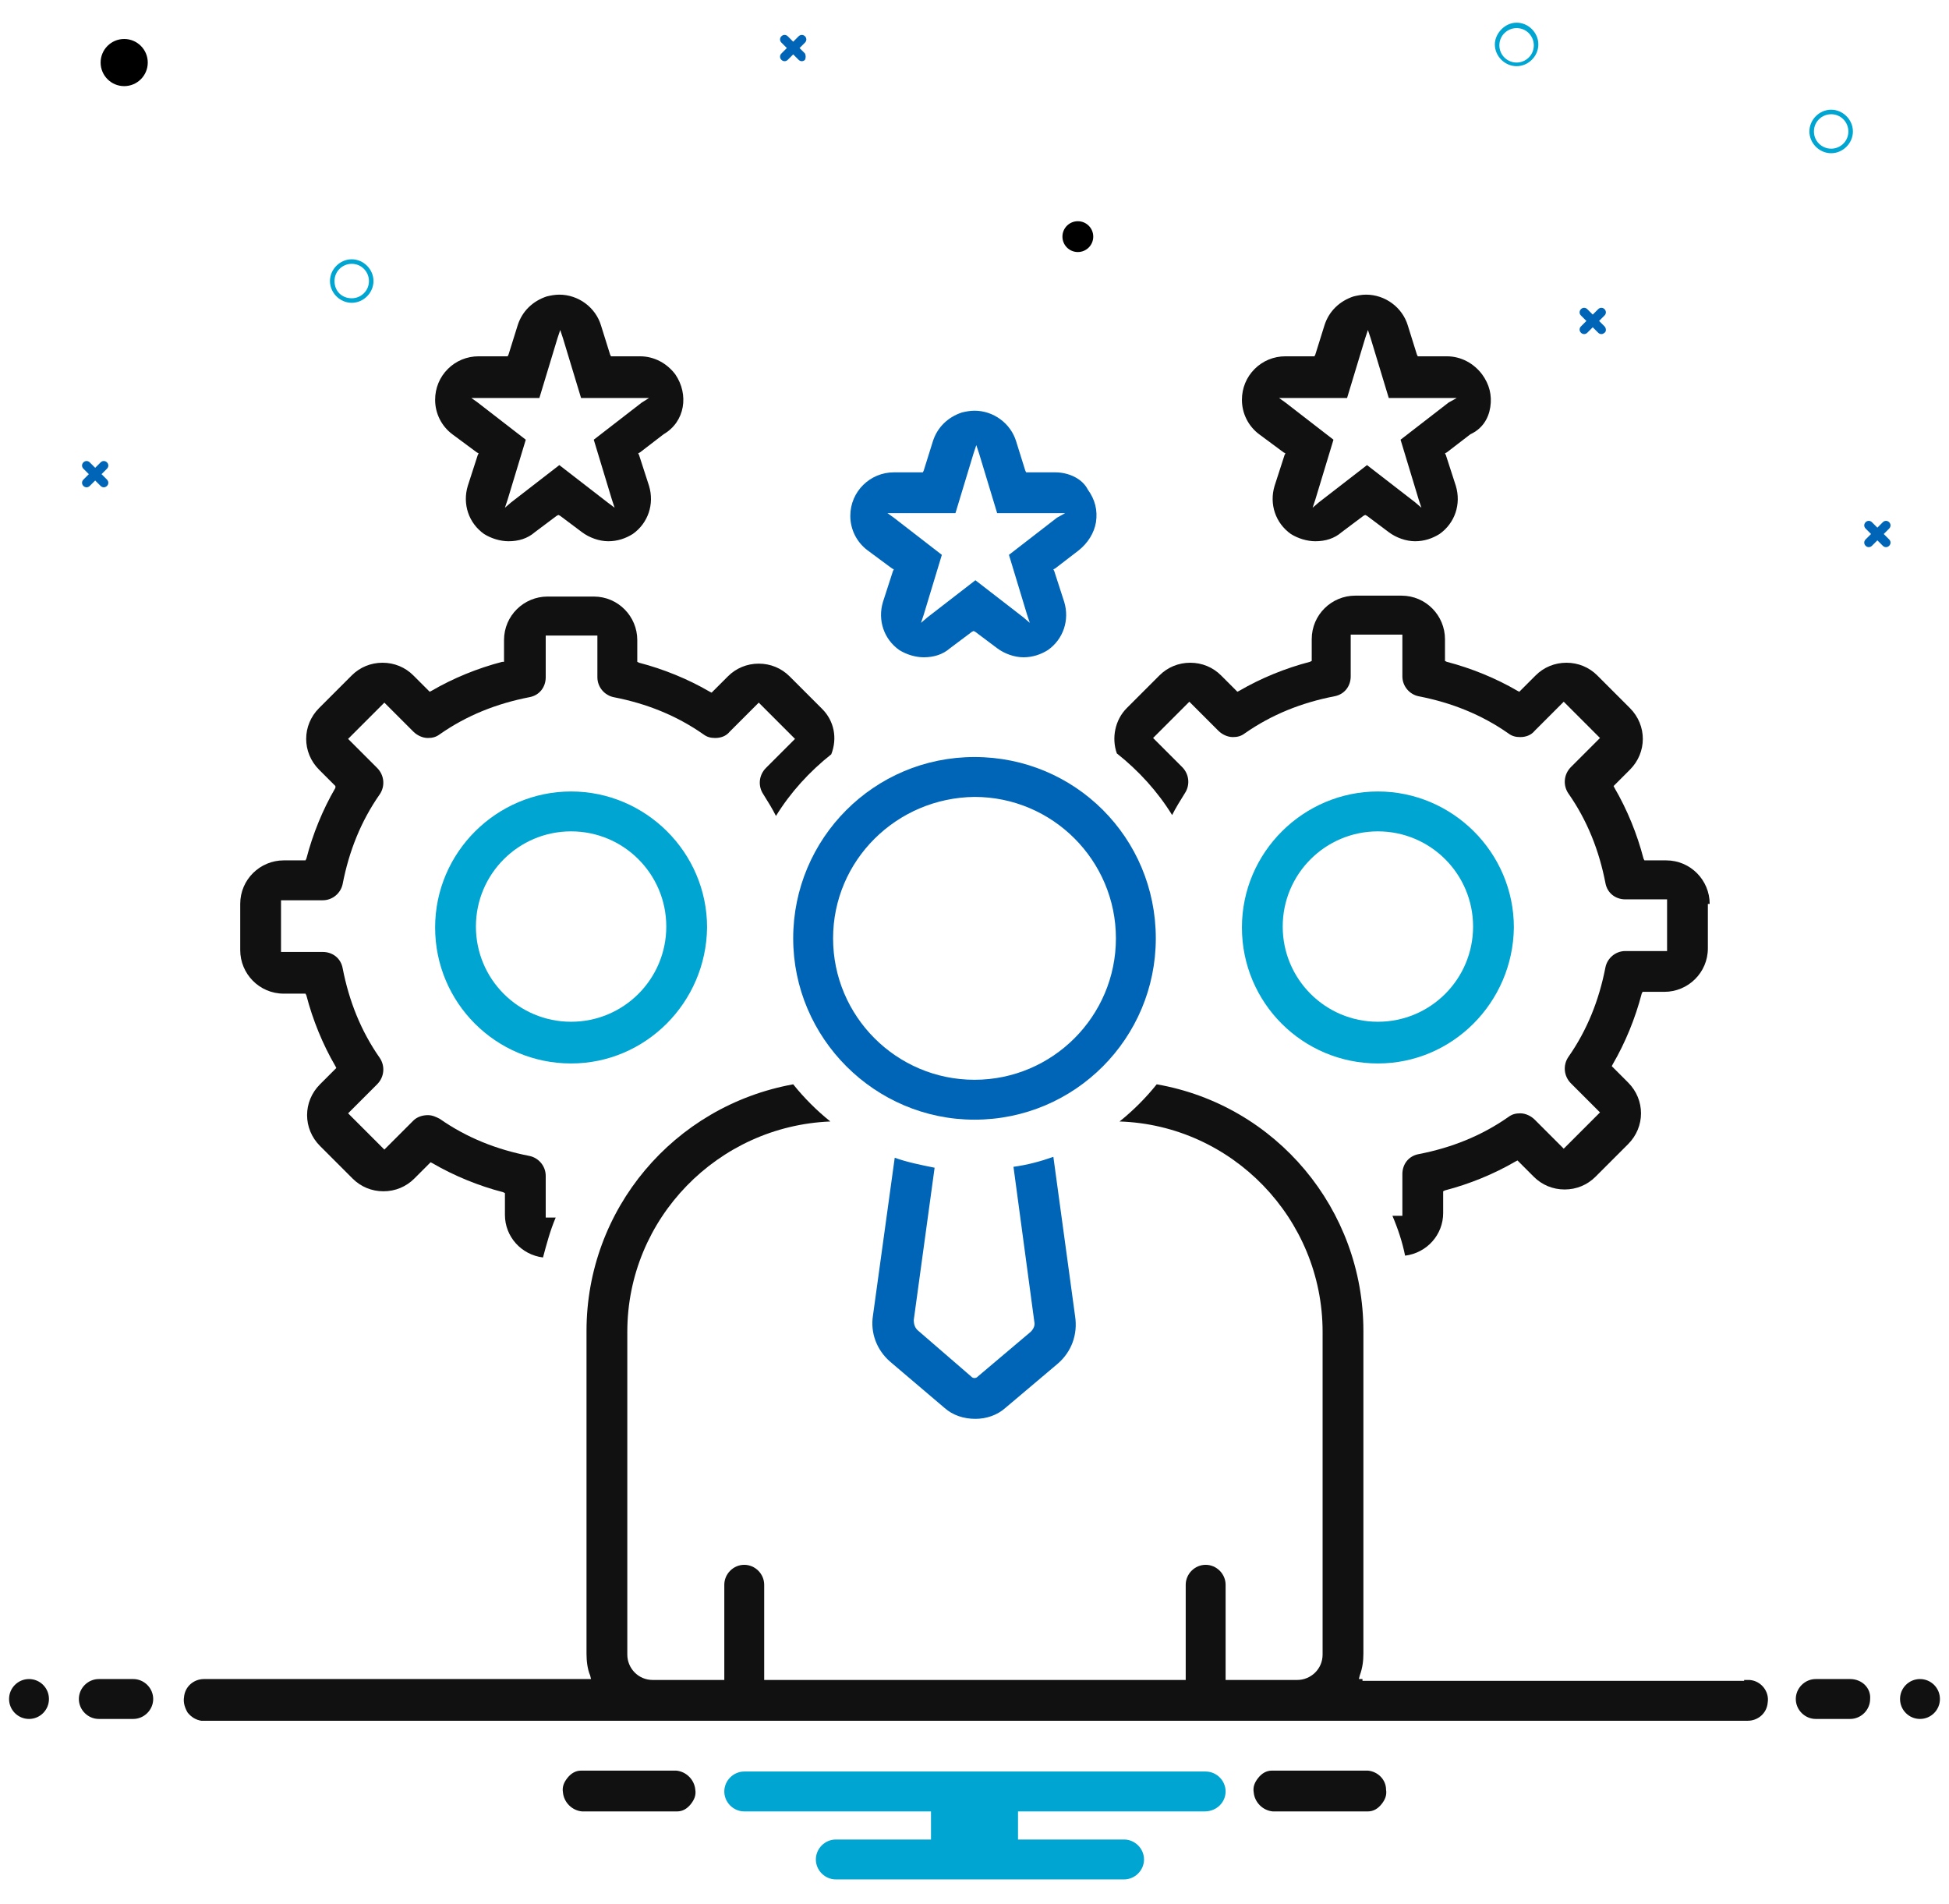 <?xml version="1.0" encoding="UTF-8"?>
<!-- Generator: Adobe Illustrator 27.7.0, SVG Export Plug-In . SVG Version: 6.00 Build 0)  -->
<svg xmlns="http://www.w3.org/2000/svg" xmlns:xlink="http://www.w3.org/1999/xlink" version="1.1" id="Layer_1" x="0px" y="0px" viewBox="0 0 215 210" style="enable-background:new 0 0 215 210;" xml:space="preserve">
<style type="text/css">
	.st0{fill:#0065B6;}
	.st1{fill:#00A5D1;}
	.st2{fill:#111111;}
</style>
<g>
	<path id="Path_1328_00000005986818092547240160000007387388821540850339_" class="st0" d="M208.4,59.5l-0.6-0.6l0.6-0.6   c0.2-0.2,0.2-0.5,0-0.7c-0.2-0.2-0.5-0.2-0.7,0l0,0l-0.6,0.6l-0.6-0.6c-0.2-0.2-0.5-0.2-0.7,0c-0.2,0.2-0.2,0.5,0,0.7l0.6,0.6   l-0.6,0.6c-0.2,0.2-0.2,0.5,0,0.7c0.2,0.2,0.5,0.2,0.7,0l0.6-0.6l0.6,0.6c0.2,0.2,0.5,0.2,0.7,0C208.6,60,208.6,59.7,208.4,59.5   L208.4,59.5"></path>
	<path id="Path_1744_00000167392864547257932220000000842262714249440955_" class="st0" d="M177,36l-0.6-0.6l0.6-0.6   c0.2-0.2,0.2-0.5,0-0.7s-0.5-0.2-0.7,0l0,0l-0.6,0.6l-0.6-0.6c-0.2-0.2-0.5-0.2-0.7,0s-0.2,0.5,0,0.7l0.6,0.6l-0.6,0.6   c-0.2,0.2-0.2,0.5,0,0.7s0.5,0.2,0.7,0l0.6-0.6l0.6,0.6c0.2,0.2,0.5,0.2,0.7,0C177.2,36.6,177.2,36.2,177,36   C177,36.1,177,36.1,177,36"></path>
	<path id="Path_1742_00000109739855481332464400000015897050859489840522_" class="st0" d="M88.8,5.9l-0.6-0.6l0.6-0.6   C89,4.5,89,4.2,88.8,4c-0.2-0.2-0.5-0.2-0.7,0l0,0l-0.6,0.6L86.9,4c-0.2-0.2-0.5-0.2-0.7,0c-0.2,0.2-0.2,0.5,0,0.7l0.6,0.6   l-0.6,0.6c-0.2,0.2-0.2,0.5,0,0.7c0.2,0.2,0.5,0.2,0.7,0L87.5,6l0.6,0.6c0.2,0.2,0.5,0.2,0.7,0C88.9,6.4,88.9,6.1,88.8,5.9   L88.8,5.9"></path>
	<path id="Path_1743_00000048491366328767924660000010120927589259091643_" class="st0" d="M11.8,52.9l-0.6-0.6l0.6-0.6   c0.2-0.2,0.2-0.5,0-0.7c-0.2-0.2-0.5-0.2-0.7,0l0,0l-0.6,0.6l-0.6-0.6c-0.2-0.2-0.5-0.2-0.7,0c-0.2,0.2-0.2,0.5,0,0.7l0.6,0.6   l-0.6,0.6c-0.2,0.2-0.2,0.5,0,0.7c0.2,0.2,0.5,0.2,0.7,0l0.6-0.6l0.6,0.6c0.2,0.2,0.5,0.2,0.7,0C12,53.4,12,53.1,11.8,52.9   L11.8,52.9"></path>
	<path id="Path_808_00000026850714554903424330000005506795892447410325_" class="st1" d="M38.8,28.6c1.3,0,2.4,1.1,2.4,2.4   c0,1.3-1.1,2.4-2.4,2.4c-1.3,0-2.4-1.1-2.4-2.4C36.4,29.7,37.5,28.6,38.8,28.6z M38.8,32.9c1,0,1.9-0.8,1.9-1.9   c0-1-0.8-1.9-1.9-1.9c-1,0-1.9,0.8-1.9,1.9l0,0C36.9,32.1,37.7,32.9,38.8,32.9L38.8,32.9z"></path>
	<path id="Path_808-2_00000144310874733303806910000016421792647662447495_" class="st1" d="M202,12.1c1.3,0,2.4,1.1,2.4,2.4   s-1.1,2.4-2.4,2.4s-2.4-1.1-2.4-2.4S200.7,12.1,202,12.1z M202,16.4c1,0,1.9-0.8,1.9-1.9c0-1-0.8-1.9-1.9-1.9c-1,0-1.9,0.8-1.9,1.9   l0,0C200.1,15.6,201,16.4,202,16.4L202,16.4z"></path>
	<path id="Path_808-3_00000044151628914579321600000000942243984563634832_" class="st1" d="M167.3,2.5c1.3,0,2.4,1.1,2.4,2.4   s-1.1,2.4-2.4,2.4c-1.3,0-2.4-1.1-2.4-2.4C164.9,3.7,166,2.5,167.3,2.5z M167.3,6.9c1,0,1.9-0.8,1.9-1.9c0-1-0.8-1.9-1.9-1.9   c-1,0-1.9,0.8-1.9,1.9l0,0C165.4,6.1,166.3,6.9,167.3,6.9L167.3,6.9z"></path>
	<circle id="Ellipse_48_00000183953545856176251730000016645884230465998777_" cx="13.7" cy="6.9" r="2.6"></circle>
	<circle id="Ellipse_49_00000024685705073906362050000007601681728011557822_" cx="118.9" cy="26.1" r="1.7"></circle>
	<g>
		<path class="st2" d="M74.5,41.3c-0.9-1.2-2.3-2-3.9-2h-3h-0.2l-0.1-0.2l-1-3.2c-0.6-2-2.5-3.4-4.6-3.4c-0.5,0-1,0.1-1.4,0.2    c-1.5,0.5-2.7,1.6-3.2,3.2l-1,3.2l-0.1,0.2h-0.2h-3c-1.3,0-2.5,0.5-3.4,1.4c-0.9,0.9-1.4,2.1-1.4,3.4c0,1.5,0.7,2.9,1.9,3.8l2.7,2    l0.2,0.1l-0.1,0.2l-1.1,3.4c-0.6,2,0.1,4.1,1.8,5.3c0.8,0.5,1.8,0.8,2.7,0.8c1.1,0,2.1-0.3,2.9-1l2.4-1.8l0.2-0.1l0.2,0.1l2.4,1.8    c0.8,0.6,1.9,1,2.9,1c1,0,1.9-0.3,2.7-0.8c1.7-1.2,2.4-3.3,1.8-5.3l-1.1-3.4l-0.1-0.2l0.2-0.1l2.6-2C75.6,46.5,76,43.5,74.5,41.3z     M70.8,44.4l-5.3,4.1l2,6.6l0.3,0.9L67,55.4l-5.3-4.1l-5.3,4.1L55.7,56l0.3-0.9l2-6.6l-5.3-4.1l-0.7-0.5h0.9h6.6l2-6.6l0.3-0.9    l0.3,0.9l2,6.6h6.6h0.9L70.8,44.4z"></path>
		<path class="st2" d="M164.4,44.9c0.2-1.3-0.1-2.5-0.9-3.6c-0.9-1.2-2.3-2-3.9-2h-3h-0.2l-0.1-0.2l-1-3.2c-0.6-2-2.5-3.4-4.6-3.4    c-0.5,0-1,0.1-1.4,0.2c-1.5,0.5-2.7,1.6-3.2,3.2l-1,3.2l-0.1,0.2h-0.2h-3c-1.3,0-2.5,0.5-3.4,1.4c-0.9,0.9-1.4,2.1-1.4,3.4    c0,1.5,0.7,2.9,1.9,3.8l2.7,2l0.2,0.1l-0.1,0.2l-1.1,3.4c-0.6,2,0.1,4.1,1.8,5.3c0.8,0.5,1.8,0.8,2.7,0.8c1.1,0,2.1-0.3,2.9-1    l2.4-1.8l0.2-0.1l0.2,0.1l2.4,1.8c0.8,0.6,1.9,1,2.9,1c1,0,1.9-0.3,2.7-0.8c1.7-1.2,2.4-3.3,1.8-5.3l-1.1-3.4l-0.1-0.2l0.2-0.1    l2.6-2C163.5,47.3,164.2,46.2,164.4,44.9z M159.8,44.4l-5.3,4.1l2,6.6l0.3,0.9l-0.7-0.6l-5.3-4.1l-5.3,4.1l-0.7,0.6l0.3-0.9l2-6.6    l-5.3-4.1l-0.7-0.5h0.9h6.6l2-6.6l0.3-0.9l0.3,0.9l2,6.6h6.6h0.9L159.8,44.4z"></path>
	</g>
	<path class="st0" d="M107.5,83.5c-11.1,0-20,9-20,20c0,11,9,20,20,20c11.1,0,20-9,20-20C127.5,92.4,118.6,83.5,107.5,83.5z    M107.5,119.1c-8.6,0-15.6-7-15.6-15.6c0-8.6,7-15.5,15.6-15.6c8.6,0,15.6,7,15.6,15.6C123.1,112.1,116.1,119.1,107.5,119.1z"></path>
	<path class="st1" d="M152,87.3c-8.2,0-15,6.7-15,15s6.7,15,15,15c8.2,0,14.9-6.7,15-15C167,94,160.2,87.3,152,87.3z M152,112.7   L152,112.7c-5.8,0-10.5-4.7-10.5-10.5s4.7-10.5,10.5-10.5c5.8,0,10.5,4.7,10.5,10.5C162.5,108,157.8,112.7,152,112.7z"></path>
	<path class="st1" d="M63,87.3c-8.2,0-15,6.7-15,15s6.7,15,15,15c8.2,0,14.9-6.7,15-15C78,94,71.2,87.3,63,87.3z M63,112.7L63,112.7   c-5.8,0-10.5-4.7-10.5-10.5S57.2,91.7,63,91.7s10.5,4.7,10.5,10.5C73.5,108,68.8,112.7,63,112.7z"></path>
	<path class="st0" d="M116.4,52.1h-3h-0.2l-0.1-0.2l-1-3.2c-0.6-2-2.5-3.4-4.6-3.4c-0.5,0-1,0.1-1.4,0.2c-1.5,0.5-2.7,1.6-3.2,3.2   l-1,3.2l-0.1,0.2h-0.2h-3c-2.6,0-4.8,2.1-4.8,4.8c0,1.5,0.7,2.9,1.9,3.8l2.7,2l0.2,0.1l-0.1,0.2l-1.1,3.4c-0.6,2,0.1,4.1,1.8,5.3   c0.8,0.5,1.8,0.8,2.7,0.8c1.1,0,2.1-0.3,2.9-1l2.4-1.8l0.2-0.1l0.2,0.1l2.4,1.8c0.8,0.6,1.9,1,2.9,1c1,0,1.9-0.3,2.7-0.8   c1.7-1.2,2.4-3.3,1.8-5.3l-1.1-3.4l-0.1-0.2l0.2-0.1l2.6-2c1-0.8,1.7-1.9,1.9-3.1c0.2-1.3-0.1-2.5-0.9-3.6   C119.4,52.8,117.9,52.1,116.4,52.1z M116.6,57.1l-5.3,4.1l2,6.6l0.3,0.9l-0.7-0.6l-5.3-4.1l-5.3,4.1l-0.7,0.6l0.3-0.9l2-6.6   l-5.3-4.1l-0.7-0.5h0.9h6.6l2-6.6l0.3-0.9l0.3,0.9l2,6.6h6.6h0.9L116.6,57.1z"></path>
	<path class="st0" d="M104.2,155.3c0.9,0.8,2.1,1.2,3.4,1.2c1.2,0,2.4-0.4,3.3-1.2l5.8-4.9c1.5-1.3,2.2-3.2,1.9-5.2l-2.4-17.6   c-1.4,0.5-2.9,0.9-4.4,1.1l2.3,17.1c0.1,0.4-0.1,0.8-0.4,1.1l-5.8,4.9c-0.1,0.1-0.2,0.2-0.4,0.2c-0.2,0-0.3-0.1-0.4-0.2l0,0l0,0   l-5.9-5.1c-0.3-0.3-0.4-0.7-0.4-1.1l2.3-16.8c-1.5-0.3-3-0.6-4.4-1.1l-2.4,17.4c-0.3,1.9,0.4,3.8,1.9,5.1L104.2,155.3z"></path>
	<g>
		<path class="st2" d="M90.7,78.2l-3.6-3.6c-0.9-0.9-2.1-1.4-3.4-1.4c-1.3,0-2.5,0.5-3.4,1.4l-1.6,1.6l-0.2,0.2l-0.2-0.1    c-2.4-1.4-5.1-2.5-7.8-3.2l-0.2-0.1v-0.2v-2.2c0-2.6-2.1-4.8-4.8-4.8h-5.1c-2.6,0-4.8,2.1-4.8,4.8v2.2v0.2L55.4,73    c-2.7,0.7-5.4,1.8-7.8,3.2l-0.2,0.1l-0.2-0.2l-1.6-1.6c-0.9-0.9-2.1-1.4-3.4-1.4s-2.5,0.5-3.4,1.4l-3.6,3.6    c-1.9,1.9-1.9,4.9,0,6.8l1.6,1.6l0.2,0.2L37,86.9c-1.4,2.4-2.5,5.1-3.2,7.8l-0.1,0.2h-0.2h-2.2c-2.6,0-4.8,2.1-4.8,4.8v5.1    c0,2.6,2.1,4.8,4.8,4.8h2.2h0.2l0.1,0.2c0.7,2.7,1.8,5.4,3.2,7.8l0.1,0.2l-0.2,0.2l-1.6,1.6c-1.9,1.9-1.9,4.9,0,6.8l3.6,3.6    c0.9,0.9,2.1,1.4,3.4,1.4c1.3,0,2.5-0.5,3.4-1.4l1.6-1.6l0.2-0.2l0.2,0.1c2.4,1.4,5.1,2.5,7.8,3.2l0.2,0.1v0.2v2.2    c0,2.4,1.8,4.4,4.2,4.7c0.4-1.5,0.8-3,1.4-4.4h-0.8h-0.3V134v-4.3c0-1.1-0.8-2-1.8-2.2c-3.6-0.7-6.9-2-9.9-4.1    c-0.4-0.2-0.8-0.4-1.3-0.4c-0.6,0-1.2,0.2-1.6,0.6l-3,3l-0.2,0.2l-0.2-0.2l-3.6-3.6l-0.2-0.2l0.2-0.2l3-3c0.8-0.8,0.9-2,0.3-2.9    c-2.1-3-3.4-6.3-4.1-9.9c-0.2-1.1-1.1-1.8-2.2-1.8h-4.3h-0.3v-0.3v-5.1v-0.3h0.3h4.3c1.1,0,2-0.8,2.2-1.8c0.7-3.6,2-6.9,4.1-9.9    c0.6-0.9,0.5-2.1-0.3-2.9l-3-3l-0.2-0.2l0.2-0.2l3.6-3.6l0.2-0.2l0.2,0.2l3,3c0.4,0.4,1,0.7,1.6,0.7c0.5,0,0.9-0.1,1.3-0.4    c3-2.1,6.3-3.4,9.9-4.1c1.1-0.2,1.8-1.1,1.8-2.2v-4.3v-0.3h0.3h5.1h0.3v0.3v4.3c0,1.1,0.8,2,1.8,2.2c3.6,0.7,6.9,2,9.9,4.1    c0.4,0.3,0.8,0.4,1.3,0.4c0.6,0,1.2-0.2,1.6-0.7l3-3l0.2-0.2l0.2,0.2l3.6,3.6l0.2,0.2l-0.2,0.2l-3,3c-0.8,0.8-0.9,2-0.3,2.9    c0.5,0.8,1,1.6,1.4,2.4c1.6-2.6,3.7-4.9,6.1-6.8C92.4,81.4,92,79.5,90.7,78.2z"></path>
		<path class="st2" d="M188.6,99.7c0-2.6-2.1-4.8-4.8-4.8h-2.2h-0.2l-0.1-0.2c-0.7-2.7-1.8-5.4-3.2-7.8l-0.1-0.2l0.2-0.2l1.6-1.6    c1.9-1.9,1.9-4.9,0-6.8l-3.6-3.6c-0.9-0.9-2.1-1.4-3.4-1.4s-2.5,0.5-3.4,1.4l-1.6,1.6l-0.2,0.2l-0.2-0.1c-2.4-1.4-5.1-2.5-7.8-3.2    l-0.2-0.1v-0.2v-2.2c0-2.6-2.1-4.8-4.8-4.8h-5.1c-2.6,0-4.8,2.1-4.8,4.8v2.2v0.2l-0.2,0.1c-2.7,0.7-5.4,1.8-7.8,3.2l-0.2,0.1    l-0.2-0.2l-1.6-1.6c-0.9-0.9-2.1-1.4-3.4-1.4c-1.3,0-2.5,0.5-3.4,1.4l-3.6,3.6c-1.3,1.3-1.7,3.3-1.1,5c2.4,1.9,4.5,4.2,6.1,6.8    c0.4-0.8,0.9-1.6,1.4-2.4c0.6-0.9,0.5-2.1-0.3-2.9l-3-3l-0.2-0.2l0.2-0.2l3.6-3.6l0.2-0.2l0.2,0.2l3,3c0.4,0.4,1,0.7,1.6,0.7    c0.5,0,0.9-0.1,1.3-0.4c3-2.1,6.3-3.4,9.9-4.1c1.1-0.2,1.8-1.1,1.8-2.2v-4.3v-0.3h0.3h5.1h0.3v0.3v4.3c0,1.1,0.8,2,1.8,2.2    c3.6,0.7,6.9,2,9.9,4.1c0.4,0.3,0.8,0.4,1.3,0.4c0.6,0,1.2-0.2,1.6-0.7l3-3l0.2-0.2l0.2,0.2l3.6,3.6l0.2,0.2l-0.2,0.2l-3,3    c-0.8,0.8-0.9,2-0.3,2.9c2.1,3,3.4,6.3,4.1,9.9c0.2,1.1,1.1,1.8,2.2,1.8h4.3h0.3v0.3v5.1v0.3h-0.3h-4.3c-1.1,0-2,0.8-2.2,1.8    c-0.7,3.6-2,6.9-4.1,9.9c-0.6,0.9-0.5,2.1,0.3,2.9l3,3l0.2,0.2l-0.2,0.2l-3.6,3.6l-0.2,0.2l-0.2-0.2l-3-3c-0.4-0.4-1-0.7-1.6-0.7    c-0.5,0-0.9,0.1-1.3,0.4c-3,2.1-6.3,3.4-9.9,4.1c-1.1,0.2-1.8,1.1-1.8,2.2v4.3v0.3h-0.3h-0.8c0.6,1.4,1.1,2.9,1.4,4.4    c2.4-0.3,4.2-2.3,4.2-4.7v-2.2v-0.2l0.2-0.1c2.7-0.7,5.4-1.8,7.8-3.2l0.2-0.1l0.2,0.2l1.6,1.6c0.9,0.9,2.1,1.4,3.4,1.4    c1.3,0,2.5-0.5,3.4-1.4l3.6-3.6c1.9-1.9,1.9-4.9,0-6.8l-1.6-1.6l-0.2-0.2l0.1-0.2c1.4-2.4,2.5-5.1,3.2-7.8l0.1-0.2h0.2h2.2    c2.6,0,4.8-2.1,4.8-4.8V99.7z"></path>
	</g>
	<circle class="st2" cx="3.2" cy="187.4" r="2.2"></circle>
	<g>
		<path class="st2" d="M204.1,185.2h-3.8c-1.2,0-2.2,1-2.2,2.2c0,1.2,1,2.2,2.2,2.2h3.8c1.2,0,2.2-1,2.2-2.2    C206.4,186.2,205.4,185.2,204.1,185.2z"></path>
		<path class="st2" d="M14.7,185.2h-3.8c-1.2,0-2.2,1-2.2,2.2c0,1.2,1,2.2,2.2,2.2h3.8c1.2,0,2.2-1,2.2-2.2    C16.9,186.2,15.9,185.2,14.7,185.2z"></path>
	</g>
	<circle class="st2" cx="211.8" cy="187.4" r="2.2"></circle>
	<path class="st1" d="M135.2,197.6c0-1.2-1-2.2-2.2-2.2H82.1c-1.2,0-2.2,1-2.2,2.2c0,1.2,1,2.2,2.2,2.2h20.3h0.3v0.3v2.5v0.3h-0.3   H92.2c-1.2,0-2.2,1-2.2,2.2c0,1.2,1,2.2,2.2,2.2H124c1.2,0,2.2-1,2.2-2.2c0-1.2-1-2.2-2.2-2.2h-11.4h-0.3v-0.3v-2.5v-0.3h0.3h20.3   C134.2,199.8,135.2,198.8,135.2,197.6z"></path>
	<path class="st2" d="M150.9,195.3h-10.6c-0.6,0-1.1,0.3-1.5,0.8c-0.4,0.5-0.6,1-0.5,1.6c0.1,1.1,1,2,2.1,2.1l10.5,0   c0.6,0,1.1-0.3,1.5-0.8c0.4-0.5,0.6-1,0.5-1.6C152.9,196.3,152,195.4,150.9,195.3z"></path>
	<path class="st2" d="M74.6,195.3H64.1c-0.6,0-1.1,0.3-1.5,0.8c-0.4,0.5-0.6,1-0.5,1.6c0.1,1.1,1,2,2.1,2.1l10.5,0   c0.6,0,1.1-0.3,1.5-0.8c0.4-0.5,0.6-1,0.5-1.6C76.6,196.3,75.7,195.4,74.6,195.3z"></path>
	<path class="st2" d="M150.3,185.2h-0.4l0.1-0.4c0.3-0.8,0.4-1.6,0.4-2.4v-35.6c0-13.4-9.6-24.9-22.8-27.2c-1.2,1.5-2.6,2.9-4.1,4.1   c12.4,0.4,22.4,10.7,22.4,23.2v35.6c0,1.6-1.3,2.8-2.8,2.8h-7.6h-0.3v-0.3v-10.2c0-1.2-1-2.2-2.2-2.2c-1.2,0-2.2,1-2.2,2.2v10.2   v0.3h-0.3H84.6h-0.3v-0.3v-10.2c0-1.2-1-2.2-2.2-2.2c-1.2,0-2.2,1-2.2,2.2v10.2v0.3h-0.3h-7.6c-1.6,0-2.8-1.3-2.8-2.8v-35.6   c0-12.5,10-22.7,22.4-23.2c-1.5-1.2-2.9-2.6-4.1-4.1c-13.2,2.4-22.8,13.8-22.8,27.2v35.6c0,0.8,0.1,1.7,0.4,2.4l0.1,0.4h-0.4h-42   c-0.1,0-0.2,0-0.3,0c-1.1,0-2.1,0.8-2.2,2c-0.1,0.6,0.1,1.2,0.4,1.7c0.4,0.5,0.9,0.8,1.5,0.9c0.1,0,0.2,0,0.3,0c0.1,0,0.2,0,0.3,0   l169.7,0c0.1,0,0.2,0,0.3,0c1.1,0,2.1-0.8,2.2-2c0.2-1.2-0.7-2.4-2-2.5c-0.1,0-0.2,0-0.3,0c-0.1,0-0.2,0-0.3,0l0-0.1c0,0,0,0,0,0   l0,0.2H150.3z"></path>
</g>
</svg>
